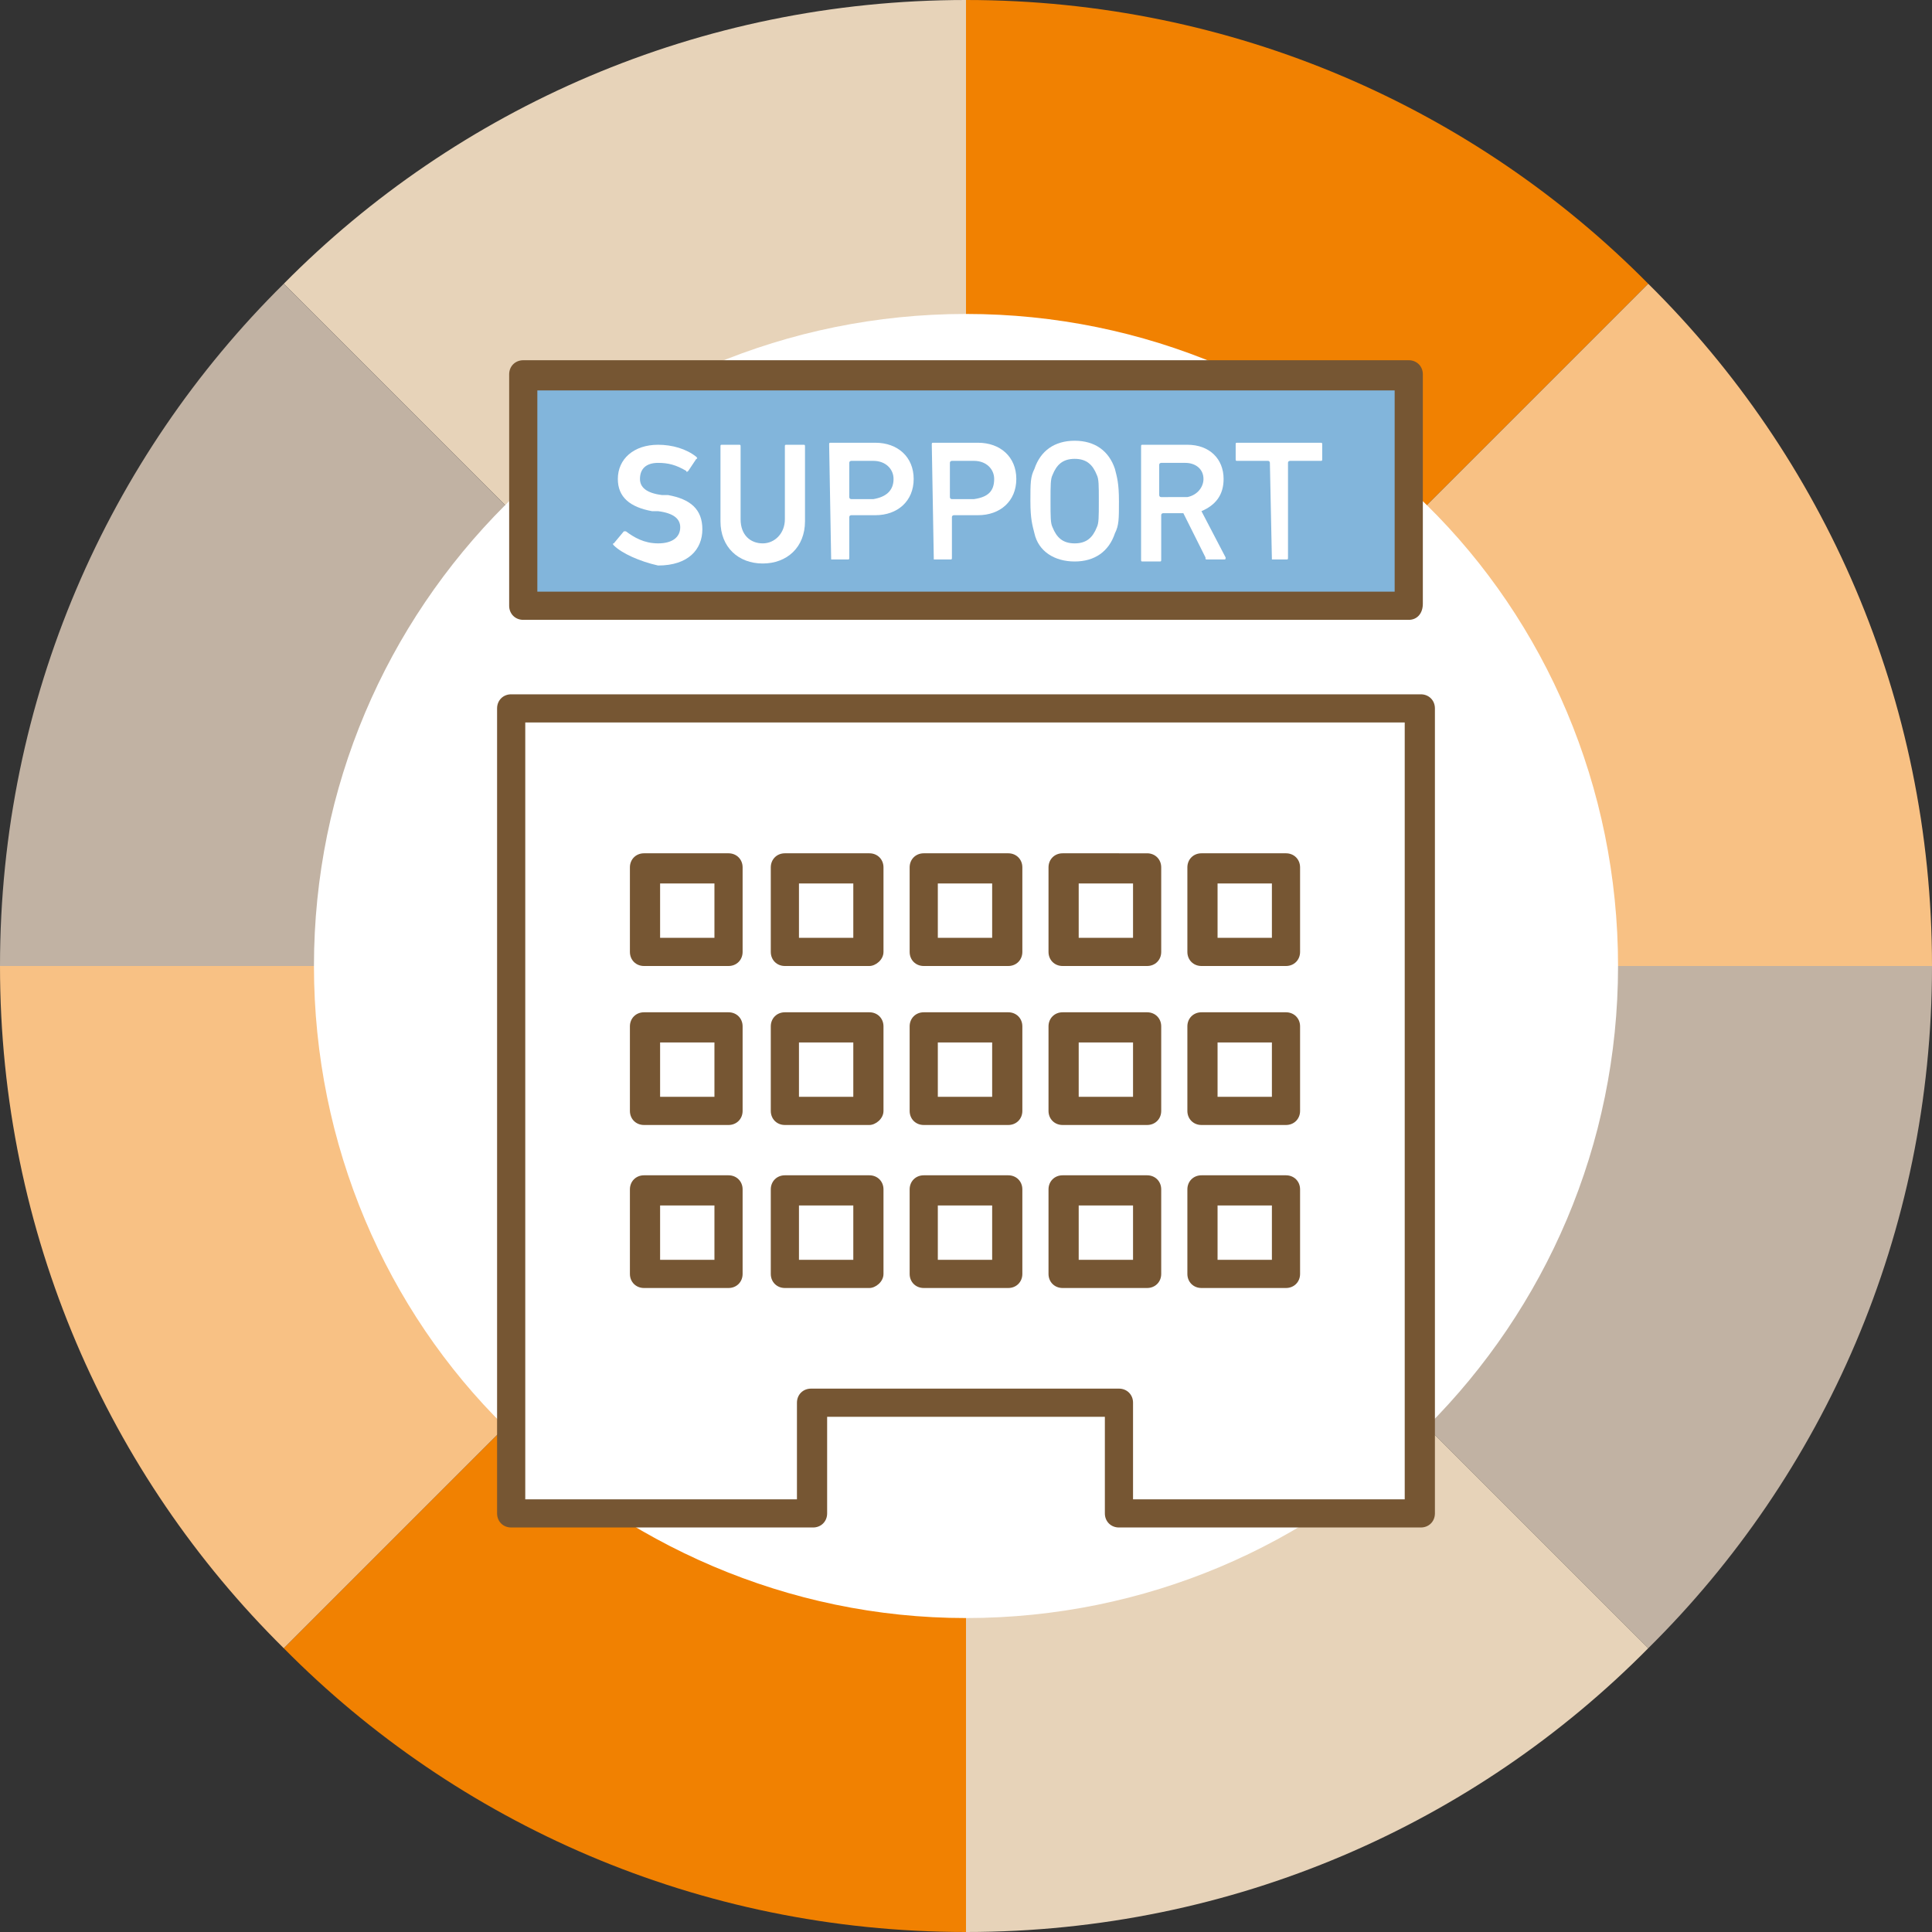 <?xml version="1.0" encoding="utf-8"?>
<!-- Generator: Adobe Illustrator 23.0.6, SVG Export Plug-In . SVG Version: 6.00 Build 0)  -->
<svg version="1.1" id="レイヤー_1" xmlns="http://www.w3.org/2000/svg" xmlns:xlink="http://www.w3.org/1999/xlink" x="0px"
	 y="0px" viewBox="0 0 96 96" style="enable-background:new 0 0 96 96;" xml:space="preserve"  preserveAspectRatio="xMinYMid" width="96" height="96">
<rect x="0" y="0" width="96" height="96" fill="#333333" stroke="none"/>
<style type="text/css">
	.st0{fill:none;stroke:#765633;stroke-width:1.5;stroke-linecap:round;stroke-linejoin:round;stroke-miterlimit:10;}
	.st1{fill:#F18101;}
	.st2{fill:#E7D3B9;}
	.st3{fill:#F8C184;}
	.st4{fill:#C1B2A3;}
	.st5{fill:#FFFFFF;}
	.st6{fill:#765633;}
	.st7{fill:#82B5DB;}
</style>
<g>
	<polygon class="st0" points="48,48 48,48 48,48 	"/>
	<polygon class="st0" points="48,48 48,48 48,48 	"/>
	<path class="st1" d="M81.9,14.1C73.3,5.4,61.3,0,48,0v48L81.9,14.1z"/>
	<path class="st2" d="M48,48V0C34.7,0,22.7,5.4,14.1,14.1L48,48L48,48z"/>
	<path class="st3" d="M96,48c0-13.3-5.4-25.3-14.1-33.9L48,48H96z"/>
	<path class="st4" d="M96,48H48v0l33.9,33.9C90.6,73.3,96,61.3,96,48z"/>
	<path class="st1" d="M48,48L14.1,81.9C22.7,90.6,34.7,96,48,96V48L48,48z"/>
	<path class="st2" d="M48,96c13.3,0,25.3-5.4,33.9-14.1L48,48V96z"/>
	<path class="st3" d="M48,48H0c0,13.3,5.4,25.3,14.1,33.9L48,48L48,48z"/>
	<path class="st4" d="M14.1,14.1C5.4,22.7,0,34.7,0,48h48L14.1,14.1z"/>
</g>
<path class="st5" d="M70.9,25.1c-5.9-5.9-14-9.5-22.9-9.5s-17.1,3.6-22.9,9.5c-5.9,5.9-9.5,14-9.5,22.9s3.6,17.1,9.5,22.9
	s14,9.5,22.9,9.5s17.1-3.6,22.9-9.5c5.9-5.9,9.5-14,9.5-22.9S76.8,30.9,70.9,25.1z"/>
<g>
	<g>
		<g>
			<g>
				<g>
					<g>
						<g>
							<g>
								<polygon class="st5" points="25.4,35.2 25.4,75.2 40.4,75.2 40.4,69.7 55.6,69.7 55.6,75.2 70.6,75.2 70.6,35.2 								"/>
								<path class="st6" d="M70.6,75.9h-15c-0.4,0-0.7-0.3-0.7-0.7v-4.8H41.1v4.8c0,0.4-0.3,0.7-0.7,0.7h-15
									c-0.4,0-0.7-0.3-0.7-0.7v-40c0-0.4,0.3-0.7,0.7-0.7h45.2c0.4,0,0.7,0.3,0.7,0.7v40C71.3,75.6,71,75.9,70.6,75.9z M56.3,74.5
									h13.5V35.9H26.1v38.6h13.5v-4.8c0-0.4,0.3-0.7,0.7-0.7h15.3c0.4,0,0.7,0.3,0.7,0.7V74.5z"/>
							</g>
						</g>
						<g>
							<rect x="26" y="18.6" class="st7" width="44" height="11.4"/>
							<path class="st6" d="M70,30.8H26c-0.4,0-0.7-0.3-0.7-0.7V18.6c0-0.4,0.3-0.7,0.7-0.7h44c0.4,0,0.7,0.3,0.7,0.7v11.4
								C70.7,30.5,70.4,30.8,70,30.8z M26.7,29.4h42.6v-10H26.7V29.4z"/>
						</g>
					</g>
				</g>
			</g>
		</g>
	</g>
</g>
<g>
	<g>
		<path class="st6" d="M36.2,48h-4.2c-0.4,0-0.7-0.3-0.7-0.7v-4.2c0-0.4,0.3-0.7,0.7-0.7h4.2c0.4,0,0.7,0.3,0.7,0.7v4.2
			C36.9,47.7,36.6,48,36.2,48z M32.8,46.6h2.7v-2.7h-2.7V46.6z"/>
		<path class="st6" d="M43.2,48H39c-0.4,0-0.7-0.3-0.7-0.7v-4.2c0-0.4,0.3-0.7,0.7-0.7h4.2c0.4,0,0.7,0.3,0.7,0.7v4.2
			C43.9,47.7,43.5,48,43.2,48z M39.7,46.6h2.7v-2.7h-2.7V46.6z"/>
		<path class="st6" d="M50.1,48h-4.2c-0.4,0-0.7-0.3-0.7-0.7v-4.2c0-0.4,0.3-0.7,0.7-0.7h4.2c0.4,0,0.7,0.3,0.7,0.7v4.2
			C50.8,47.7,50.5,48,50.1,48z M46.6,46.6h2.7v-2.7h-2.7V46.6z"/>
		<path class="st6" d="M57,48h-4.2c-0.4,0-0.7-0.3-0.7-0.7v-4.2c0-0.4,0.3-0.7,0.7-0.7H57c0.4,0,0.7,0.3,0.7,0.7v4.2
			C57.7,47.7,57.4,48,57,48z M53.6,46.6h2.7v-2.7h-2.7V46.6z"/>
		<path class="st6" d="M63.9,48h-4.2c-0.4,0-0.7-0.3-0.7-0.7v-4.2c0-0.4,0.3-0.7,0.7-0.7h4.2c0.4,0,0.7,0.3,0.7,0.7v4.2
			C64.6,47.7,64.3,48,63.9,48z M60.5,46.6h2.7v-2.7h-2.7V46.6z"/>
	</g>
	<g>
		<path class="st6" d="M36.2,55.9h-4.2c-0.4,0-0.7-0.3-0.7-0.7v-4.2c0-0.4,0.3-0.7,0.7-0.7h4.2c0.4,0,0.7,0.3,0.7,0.7v4.2
			C36.9,55.6,36.6,55.9,36.2,55.9z M32.8,54.5h2.7v-2.7h-2.7V54.5z"/>
		<path class="st6" d="M43.2,55.9H39c-0.4,0-0.7-0.3-0.7-0.7v-4.2c0-0.4,0.3-0.7,0.7-0.7h4.2c0.4,0,0.7,0.3,0.7,0.7v4.2
			C43.9,55.6,43.5,55.9,43.2,55.9z M39.7,54.5h2.7v-2.7h-2.7V54.5z"/>
		<path class="st6" d="M50.1,55.9h-4.2c-0.4,0-0.7-0.3-0.7-0.7v-4.2c0-0.4,0.3-0.7,0.7-0.7h4.2c0.4,0,0.7,0.3,0.7,0.7v4.2
			C50.8,55.6,50.5,55.9,50.1,55.9z M46.6,54.5h2.7v-2.7h-2.7V54.5z"/>
		<path class="st6" d="M57,55.9h-4.2c-0.4,0-0.7-0.3-0.7-0.7v-4.2c0-0.4,0.3-0.7,0.7-0.7H57c0.4,0,0.7,0.3,0.7,0.7v4.2
			C57.7,55.6,57.4,55.9,57,55.9z M53.6,54.5h2.7v-2.7h-2.7V54.5z"/>
		<path class="st6" d="M63.9,55.9h-4.2c-0.4,0-0.7-0.3-0.7-0.7v-4.2c0-0.4,0.3-0.7,0.7-0.7h4.2c0.4,0,0.7,0.3,0.7,0.7v4.2
			C64.6,55.6,64.3,55.9,63.9,55.9z M60.5,54.5h2.7v-2.7h-2.7V54.5z"/>
	</g>
</g>
<g>
	<g>
		<path class="st6" d="M36.2,64h-4.2c-0.4,0-0.7-0.3-0.7-0.7v-4.2c0-0.4,0.3-0.7,0.7-0.7h4.2c0.4,0,0.7,0.3,0.7,0.7v4.2
			C36.9,63.7,36.6,64,36.2,64z M32.8,62.6h2.7v-2.7h-2.7V62.6z"/>
		<path class="st6" d="M43.2,64H39c-0.4,0-0.7-0.3-0.7-0.7v-4.2c0-0.4,0.3-0.7,0.7-0.7h4.2c0.4,0,0.7,0.3,0.7,0.7v4.2
			C43.9,63.7,43.5,64,43.2,64z M39.7,62.6h2.7v-2.7h-2.7V62.6z"/>
		<path class="st6" d="M50.1,64h-4.2c-0.4,0-0.7-0.3-0.7-0.7v-4.2c0-0.4,0.3-0.7,0.7-0.7h4.2c0.4,0,0.7,0.3,0.7,0.7v4.2
			C50.8,63.7,50.5,64,50.1,64z M46.6,62.6h2.7v-2.7h-2.7V62.6z"/>
		<path class="st6" d="M57,64h-4.2c-0.4,0-0.7-0.3-0.7-0.7v-4.2c0-0.4,0.3-0.7,0.7-0.7H57c0.4,0,0.7,0.3,0.7,0.7v4.2
			C57.7,63.7,57.4,64,57,64z M53.6,62.6h2.7v-2.7h-2.7V62.6z"/>
		<path class="st6" d="M63.9,64h-4.2c-0.4,0-0.7-0.3-0.7-0.7v-4.2c0-0.4,0.3-0.7,0.7-0.7h4.2c0.4,0,0.7,0.3,0.7,0.7v4.2
			C64.6,63.7,64.3,64,63.9,64z M60.5,62.6h2.7v-2.7h-2.7V62.6z"/>
	</g>
</g>
<g>
	<path class="st5" d="M30.5,27.1c0,0-0.1-0.1,0-0.1l0.5-0.6c0,0,0.1,0,0.1,0c0.4,0.3,0.9,0.6,1.6,0.6c0.7,0,1.1-0.3,1.1-0.8
		c0-0.4-0.3-0.7-1.1-0.8l-0.3,0c-1.1-0.2-1.7-0.7-1.7-1.6c0-1,0.8-1.7,2-1.7c0.7,0,1.4,0.2,1.9,0.6c0,0,0.1,0.1,0,0.1l-0.4,0.6
		c0,0-0.1,0.1-0.1,0c-0.5-0.3-0.9-0.4-1.4-0.4c-0.6,0-0.9,0.3-0.9,0.8c0,0.4,0.3,0.7,1.1,0.8l0.3,0c1.1,0.2,1.7,0.7,1.7,1.7
		c0,1-0.7,1.8-2.2,1.8C31.8,27.9,30.9,27.5,30.5,27.1z"/>
	<path class="st5" d="M39,25.8v-3.6c0-0.1,0-0.1,0.1-0.1h0.8c0.1,0,0.1,0,0.1,0.1v3.7c0,1.3-0.9,2.1-2.1,2.1c-1.2,0-2.1-0.8-2.1-2.1
		v-3.7c0-0.1,0-0.1,0.1-0.1h0.8c0.1,0,0.1,0,0.1,0.1v3.6c0,0.8,0.5,1.2,1.1,1.2C38.5,27,39,26.5,39,25.8z"/>
	<path class="st5" d="M41.3,27.8C41.3,27.8,41.2,27.8,41.3,27.8l-0.1-5.7c0-0.1,0-0.1,0.1-0.1h2.2c1.1,0,1.9,0.7,1.9,1.8
		c0,1.1-0.8,1.8-1.9,1.8h-1.2c0,0-0.1,0-0.1,0.1v2c0,0.1,0,0.1-0.1,0.1H41.3z M44.4,23.8c0-0.5-0.4-0.9-1-0.9h-1.1
		c0,0-0.1,0-0.1,0.1v1.7c0,0,0,0.1,0.1,0.1h1.1C44,24.7,44.4,24.4,44.4,23.8z"/>
	<path class="st5" d="M46.4,27.8C46.3,27.8,46.3,27.8,46.4,27.8l-0.1-5.7c0-0.1,0-0.1,0.1-0.1h2.2c1.1,0,1.9,0.7,1.9,1.8
		c0,1.1-0.8,1.8-1.9,1.8h-1.2c0,0-0.1,0-0.1,0.1v2c0,0.1,0,0.1-0.1,0.1H46.4z M49.4,23.8c0-0.5-0.4-0.9-1-0.9h-1.1
		c0,0-0.1,0-0.1,0.1v1.7c0,0,0,0.1,0.1,0.1h1.1C49.1,24.7,49.4,24.4,49.4,23.8z"/>
	<path class="st5" d="M51.4,26.5c-0.1-0.4-0.2-0.7-0.2-1.6s0-1.2,0.2-1.6c0.3-0.9,1-1.4,2-1.4c1,0,1.7,0.5,2,1.4
		c0.1,0.4,0.2,0.7,0.2,1.6s0,1.2-0.2,1.6c-0.3,0.9-1,1.4-2,1.4C52.4,27.9,51.6,27.4,51.4,26.5z M54.5,26.2c0.1-0.2,0.1-0.5,0.1-1.3
		c0-0.8,0-1.1-0.1-1.3c-0.2-0.5-0.5-0.8-1.1-0.8c-0.6,0-0.9,0.3-1.1,0.8c-0.1,0.2-0.1,0.5-0.1,1.3c0,0.8,0,1.1,0.1,1.3
		c0.2,0.5,0.5,0.8,1.1,0.8C54,27,54.3,26.7,54.5,26.2z"/>
	<path class="st5" d="M60,27.8c-0.1,0-0.1,0-0.1-0.1l-1.1-2.2h-1c0,0-0.1,0-0.1,0.1v2.2c0,0.1,0,0.1-0.1,0.1h-0.8
		c-0.1,0-0.1,0-0.1-0.1v-5.6c0-0.1,0-0.1,0.1-0.1H59c1.1,0,1.8,0.7,1.8,1.7c0,0.8-0.4,1.3-1.1,1.6l1.2,2.3c0,0.1,0,0.1-0.1,0.1H60z
		 M59.8,23.8c0-0.5-0.4-0.8-0.9-0.8h-1.2c0,0-0.1,0-0.1,0.1v1.5c0,0,0,0.1,0.1,0.1H59C59.5,24.6,59.8,24.2,59.8,23.8z"/>
	<path class="st5" d="M63.2,27.8C63.1,27.8,63.1,27.8,63.2,27.8L63.1,23c0,0,0-0.1-0.1-0.1h-1.5c-0.1,0-0.1,0-0.1-0.1v-0.7
		c0-0.1,0-0.1,0.1-0.1h4.1c0.1,0,0.1,0,0.1,0.1v0.7c0,0.1,0,0.1-0.1,0.1h-1.5c0,0-0.1,0-0.1,0.1v4.7c0,0.1,0,0.1-0.1,0.1H63.2z"/>
</g>
</svg>
